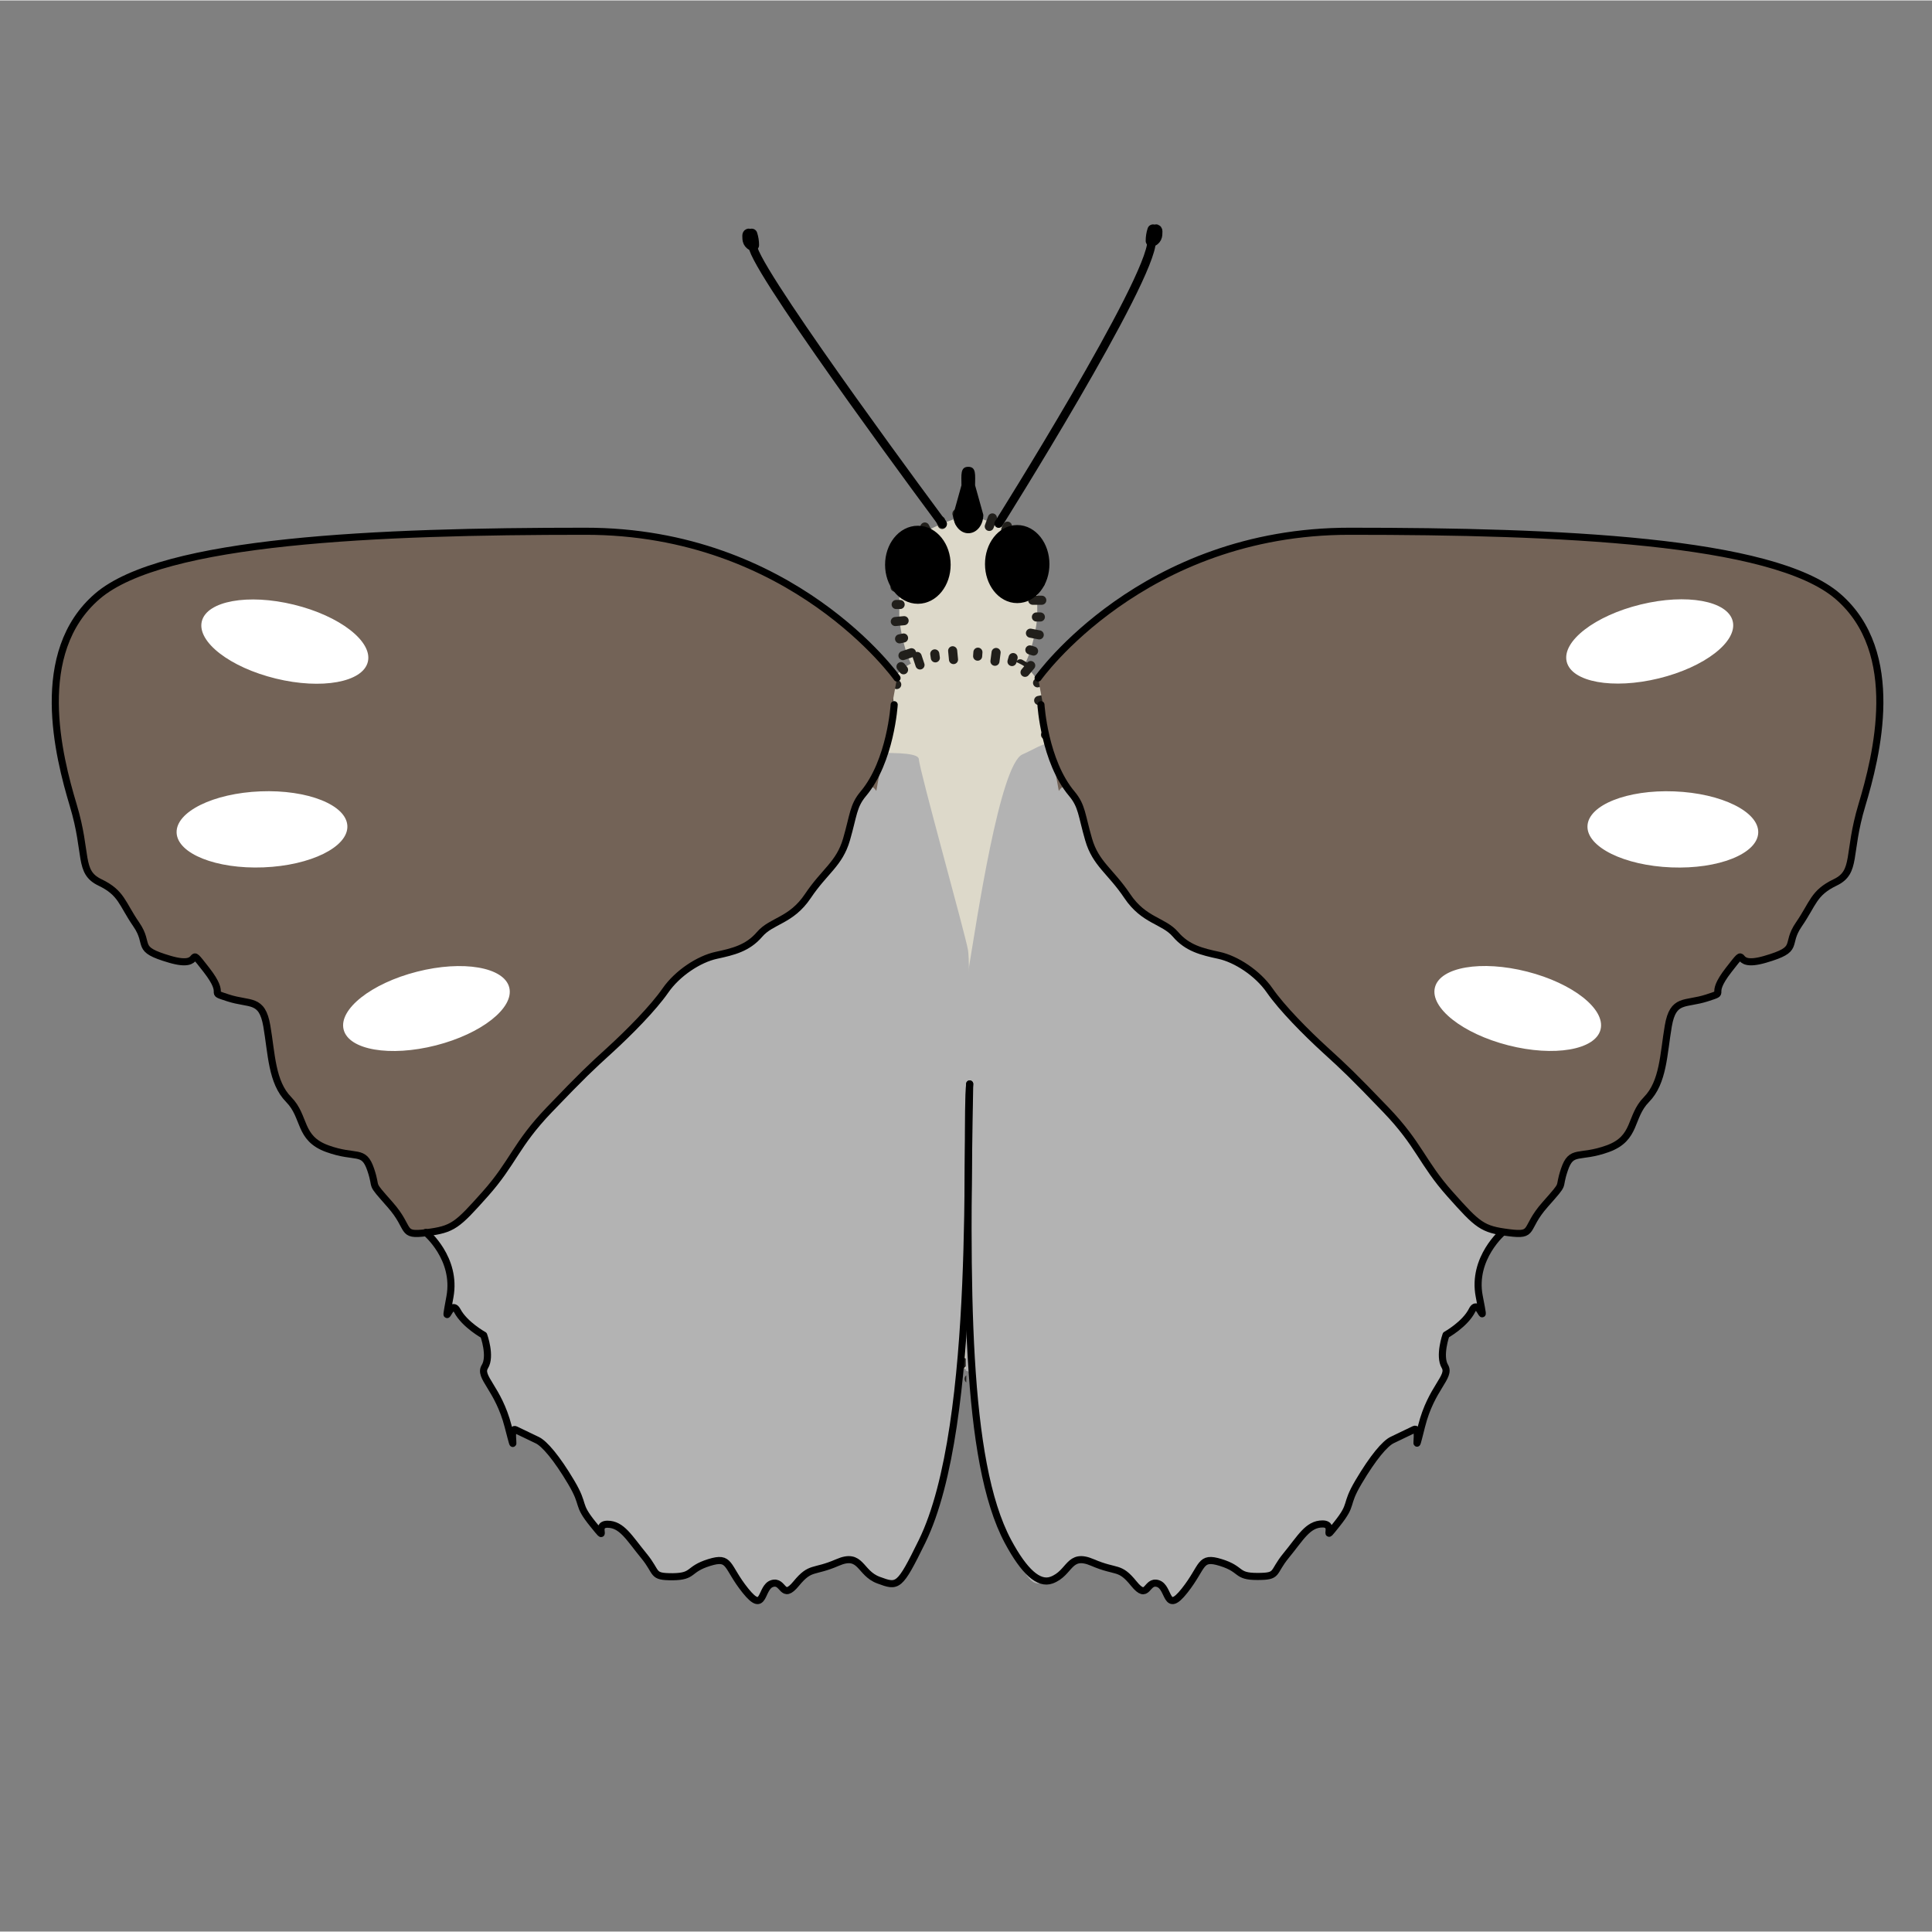 <?xml version="1.0" encoding="UTF-8"?>
<svg width="68.03" height="68.03" xmlns="http://www.w3.org/2000/svg" xmlns:xlink="http://www.w3.org/1999/xlink" viewBox="0 0 68.06 68.03">
  <rect x="0" y="0" width="68.06" height="68.03" fill="#808080" stroke="none"/>
  <defs>
    <style>
      .cls-1, .cls-2, .cls-3, .cls-4, .cls-5, .cls-6, .cls-7 {
        fill: none;
      }

      .cls-8 {
        clip-path: url(#clippath);
      }

      .cls-2 {
        stroke: #211f1b;
        stroke-width: .32px;
      }

      .cls-2, .cls-9, .cls-3, .cls-4, .cls-5, .cls-6, .cls-7 {
        stroke-linecap: round;
        stroke-linejoin: round;
      }

      .cls-10 {
        fill: #fff;
      }

      .cls-11 {
        fill: #b3b3b3;
      }

      .cls-12 {
        fill: #736357;
      }

      .cls-13 {
        fill: #ddd9ca;
      }

      .cls-9, .cls-3 {
        stroke-width: .57px;
      }

      .cls-9, .cls-4, .cls-5, .cls-6 {
        stroke: #000;
      }

      .cls-3, .cls-7 {
        stroke: #4d4d4d;
      }

      .cls-4 {
        stroke-width: .3px;
      }

      .cls-14 {
        clip-path: url(#clippath-1);
      }

      .cls-5 {
        stroke-width: .25px;
      }

      .cls-6 {
        stroke-width: .4px;
      }

      .cls-15 {
        fill: #fef4d1;
        opacity: 0;
      }

      .cls-7 {
        stroke-width: .43px;
      }
    </style>
    <clipPath id="clippath">
      <polygon class="cls-1" points="34.03 47.55 34 47.6 33.99 47.62 33.98 47.63 33.97 47.64 33.96 47.64 33.96 47.65 33.96 47.65 33.96 47.65 33.96 47.65 33.96 47.65 33.96 47.65 33.96 47.65 33.96 47.65 34.04 47.64 34.04 48.86 34.22 48.71 34.3 48.63 34.35 48.6 34.4 48.55 34.59 48.35 34.69 48.25 34.72 48.22 34.74 48.19 34.79 48.12 34.03 47.55"/>
    </clipPath>
    <clipPath id="clippath-1">
      <polygon class="cls-1" points="34.05 47.55 34.08 47.6 34.09 47.62 34.1 47.62 34.1 47.63 34.11 47.64 34.12 47.64 34.12 47.65 34.12 47.65 34.12 47.65 34.12 47.65 34.12 47.65 34.12 47.65 34.12 47.65 34.12 47.65 34.04 47.64 34.04 48.86 33.86 48.71 33.77 48.63 33.73 48.6 33.68 48.55 33.49 48.35 33.39 48.25 33.36 48.22 33.34 48.18 33.29 48.12 34.05 47.55"/>
    </clipPath>
  </defs>
  <g id="Ebene_7" data-name="Ebene 7">
    <rect class="cls-15" width="68.06" height="68.03"/>
  </g>
  <g id="Ebene_4" data-name="Ebene 4">
    <g>
      <path class="cls-7" d="M23.82,39.7c.05,.16,.48,.27,.65,.19"/>
      <path class="cls-3" d="M21.65,42.33c.16-.12,.31-.38,.87-1.1,.56-.7,1.3-1.53,1.3-1.53"/>
      <path class="cls-3" d="M22.27,42.65c.39-.26,.9-.78,1.37-1.48,.48-.71,.85-1.17,.83-1.29"/>
      <path class="cls-7" d="M21.63,42.41c.16-.05,.38,.02,.38,.02l.21,.22"/>
      <path class="cls-3" d="M21.14,43.17c.38-.27,.84-.69,.84-.69"/>
      <path class="cls-3" d="M21.47,43.37c.2-.37,.53-.85,.53-.85"/>
      <path class="cls-3" d="M20.49,43.9c.28-.19,.76-.57,.76-.57"/>
      <path class="cls-3" d="M20.83,44.11c.18-.3,.46-.8,.46-.8"/>
      <path class="cls-3" d="M19.95,44.52c.28-.18,.66-.49,.66-.49"/>
      <path class="cls-3" d="M20.2,44.7c.19-.29,.4-.64,.4-.64"/>
      <path class="cls-3" d="M20.05,44.63c-.15,.13-.7,.64-1.04,.96-.33,.32-.45,.45-.32,.5,.11,.05,.91-.9,1.48-1.58"/>
      <path class="cls-7" d="M18.26,46.04c.14,.09,.38-.01,.38-.01"/>
      <path class="cls-7" d="M18.76,46.39c-.09-.03-.04-.21-.03-.26"/>
      <path class="cls-3" d="M20.21,44.48s1.55-1.71,1.55-1.71"/>
      <path class="cls-3" d="M27.25,36.43c-.54,.42-.74,.47-1.53,1.01-.41,.27-2.08,1.9-1.9,2.25"/>
      <path class="cls-3" d="M24.47,39.88c.42-.13,.99-.52,2.04-1.43s1.54-1.47,1.54-1.47"/>
      <path class="cls-3" d="M27.25,36.43c.24-.34,3.42-4.7,3.73-5.02"/>
      <path class="cls-7" d="M28.06,36.98c-.23-.32-.46-.64-.81-.55"/>
      <path class="cls-3" d="M31.45,31.84c-.33,.52-3.14,5.34-3.39,5.14"/>
      <path class="cls-7" d="M31.45,31.84c-.23-.32-.26-.4-.47-.43"/>
      <path class="cls-3" d="M30.96,31.26c-.25-.55,.44-1.4,.44-1.4"/>
      <path class="cls-3" d="M31.45,31.84c.43,.29,1.14-.18,1.14-.18"/>
    </g>
    <g>
      <path class="cls-7" d="M44.42,39.67c-.05,.16-.48,.27-.65,.19"/>
      <path class="cls-3" d="M46.6,42.3c-.16-.12-.31-.38-.87-1.1-.56-.69-1.3-1.53-1.3-1.53"/>
      <path class="cls-3" d="M45.98,42.62c-.39-.26-.9-.78-1.37-1.47-.49-.71-.85-1.17-.83-1.29"/>
      <path class="cls-7" d="M46.62,42.38c-.16-.05-.38,.02-.38,.02l-.21,.23"/>
      <path class="cls-3" d="M47.12,43.14c-.38-.27-.84-.68-.84-.68"/>
      <path class="cls-3" d="M46.79,43.34c-.2-.37-.53-.85-.53-.85"/>
      <path class="cls-3" d="M47.76,43.87c-.28-.19-.77-.57-.77-.57"/>
      <path class="cls-3" d="M47.43,44.07c-.18-.3-.46-.8-.46-.8"/>
      <path class="cls-3" d="M48.31,44.48c-.29-.18-.66-.49-.66-.49"/>
      <path class="cls-3" d="M48.05,44.66c-.19-.29-.4-.64-.4-.64"/>
      <path class="cls-3" d="M48.21,44.59c.15,.12,.7,.64,1.04,.95,.33,.32,.46,.45,.32,.5-.11,.05-.91-.9-1.49-1.58"/>
      <path class="cls-7" d="M50,46c-.14,.09-.38-.01-.38-.01"/>
      <path class="cls-7" d="M49.5,46.35c.09-.03,.04-.21,.03-.26"/>
      <path class="cls-3" d="M48.05,44.44s-1.55-1.7-1.55-1.7"/>
      <path class="cls-3" d="M40.98,36.41c.55,.42,.74,.47,1.53,1.01,.41,.27,2.08,1.89,1.91,2.25"/>
      <path class="cls-3" d="M43.77,39.86c-.42-.13-.99-.52-2.05-1.42s-1.55-1.47-1.55-1.47"/>
      <path class="cls-3" d="M40.98,36.41c-.24-.34-3.43-4.7-3.74-5.01"/>
      <path class="cls-7" d="M40.18,36.97c.23-.32,.46-.64,.8-.55"/>
      <path class="cls-3" d="M36.78,31.83c.33,.52,3.16,5.34,3.41,5.13"/>
      <path class="cls-7" d="M36.78,31.83c.23-.32,.26-.4,.47-.43"/>
      <path class="cls-3" d="M37.27,31.25c.25-.55-.44-1.4-.44-1.4"/>
      <path class="cls-3" d="M36.78,31.83c-.43,.29-1.14-.17-1.14-.17"/>
    </g>
    <g>
      <path class="cls-7" d="M22.82,29.88c-.03,.16,.2,.49,.34,.52"/>
      <path class="cls-3" d="M20.49,30.73c.14,0,.33-.13,.95-.37,.61-.23,1.38-.47,1.38-.47"/>
      <path class="cls-3" d="M20.76,31.33c.34,.02,.85-.1,1.4-.39,.56-.29,.96-.44,.99-.54"/>
      <path class="cls-7" d="M20.45,30.77c.12,.05,.23,.23,.23,.23l.05,.3"/>
      <path class="cls-3" d="M19.86,31.1c.34,0,.78-.07,.78-.07"/>
      <path class="cls-3" d="M19.99,31.44c.26-.18,.65-.37,.65-.37"/>
      <path class="cls-3" d="M19.18,31.3c.24,0,.69-.01,.69-.01"/>
      <path class="cls-3" d="M19.32,31.66c.22-.13,.58-.37,.58-.37"/>
      <path class="cls-3" d="M18.62,31.48c.24,.02,.59-.01,.59-.01"/>
      <path class="cls-3" d="M18.71,31.77c.22-.12,.49-.27,.49-.27"/>
      <path class="cls-3" d="M18.64,31.62c-.14,.01-.67,.11-1,.16-.33,.07-.45,.1-.38,.21,.05,.1,.9-.2,1.51-.4"/>
      <path class="cls-7" d="M17,31.72c.06,.15,.24,.2,.24,.2"/>
      <path class="cls-7" d="M17.19,32.29c-.04-.08,.05-.19,.08-.22"/>
      <path class="cls-3" d="M18.8,31.6s1.6-.47,1.6-.47"/>
      <path class="cls-3" d="M26.21,29.05c-.49-.14-.93,.04-1.58,.28-.34,.12-1.35,.43-1.81,.55"/>
      <path class="cls-3" d="M23.16,30.4c.31,.13,.82-.11,1.8-.3s1.51-.44,1.51-.44"/>
      <path class="cls-3" d="M26.21,29.05c.62-.87,3.83-1.57,4.14-1.64"/>
      <path class="cls-7" d="M26.47,29.66c-.03-.38-.13-.3-.26-.61"/>
      <path class="cls-7" d="M30.49,28.02c-.03-.38-.02-.46-.14-.61"/>
      <path class="cls-3" d="M30.39,27.28c.05-.58,.79-.86,.79-.86"/>
      <path class="cls-3" d="M30.49,28.02c.16,.47,.78,.51,.78,.51"/>
    </g>
    <g>
      <path class="cls-7" d="M45.74,30.13c.02,.16-.21,.49-.35,.51"/>
      <path class="cls-3" d="M48.05,31.03c-.14,0-.33-.13-.94-.39-.6-.24-1.37-.5-1.37-.5"/>
      <path class="cls-3" d="M47.76,31.62c-.34,.01-.85-.12-1.39-.41-.56-.3-.95-.46-.98-.56"/>
      <path class="cls-7" d="M48.09,31.07c-.12,.05-.23,.23-.23,.23l-.05,.29"/>
      <path class="cls-3" d="M48.67,31.41c-.34,0-.78-.08-.78-.08"/>
      <path class="cls-3" d="M48.53,31.75c-.26-.18-.64-.38-.64-.38"/>
      <path class="cls-3" d="M49.34,31.63c-.24,0-.69-.03-.69-.03"/>
      <path class="cls-3" d="M49.2,31.98c-.22-.14-.58-.38-.58-.38"/>
      <path class="cls-3" d="M49.9,31.81c-.24,.02-.59-.02-.59-.02"/>
      <path class="cls-3" d="M49.8,32.1c-.22-.13-.48-.28-.48-.28"/>
      <path class="cls-3" d="M49.88,31.96c.14,.01,.67,.12,1,.18,.33,.07,.45,.11,.38,.22-.05,.1-.9-.21-1.5-.43"/>
      <path class="cls-7" d="M51.52,32.08c-.06,.15-.25,.2-.25,.2"/>
      <path class="cls-7" d="M51.32,32.64c.05-.08-.05-.19-.07-.22"/>
      <path class="cls-3" d="M49.72,31.93s-1.59-.5-1.59-.5"/>
      <path class="cls-3" d="M42.36,29.24c.49-.13,.93,.06,1.58,.31,.33,.13,1.35,.45,1.8,.59"/>
      <path class="cls-3" d="M45.38,30.65c-.31,.13-.82-.12-1.8-.33s-1.5-.47-1.5-.47"/>
      <path class="cls-3" d="M42.36,29.24c-.6-.88-3.8-1.64-4.11-1.72"/>
      <path class="cls-7" d="M42.08,29.84c.03-.38,.14-.3,.28-.6"/>
      <path class="cls-3" d="M38.1,28.13c.39,.23,3,1.16,3.99,1.71"/>
      <path class="cls-7" d="M38.1,28.13c.03-.38,.03-.46,.15-.61"/>
      <path class="cls-3" d="M38.21,27.39c-.04-.58-.77-.87-.77-.87"/>
      <path class="cls-3" d="M38.1,28.13c-.17,.47-.79,.49-.79,.49"/>
    </g>
    <g>
      <g>
        <path class="cls-3" d="M27.55,24.21c-.2-.14-1.36-.95-1.62-1.21-.26-.26-.27-.41-.27-.41"/>
        <path class="cls-3" d="M26.02,22.16c.09,0,.3,0,.48,.11,.16,.12,1.2,.93,1.61,1.27"/>
        <path class="cls-7" d="M25.69,22.54c.14-.21,.28-.36,.28-.36"/>
        <path class="cls-3" d="M25.58,22.57c-.28-.02-1.38-.58-2.15-.99-.15-.07-.5-.3-.64-.31"/>
        <path class="cls-3" d="M23.28,20.71c.16,.11,.41,.08,1.12,.46,.73,.39,1.42,.84,1.52,1"/>
        <path class="cls-3" d="M22.14,20.48c-.16-.05-1.04-.52-.98-.6"/>
        <path class="cls-3" d="M21.18,19.88s.11-.06,.29,.08c.18,.14,.72,.67,.72,.65"/>
        <path class="cls-3" d="M21.9,20.61c.25-.03,.43-.04,.43-.04"/>
        <path class="cls-3" d="M22.19,20.3c.05,.17,.12,.32,.12,.32"/>
        <path class="cls-3" d="M22.53,20.44c.02,.11,.09,.34,.09,.34"/>
        <path class="cls-3" d="M22.23,20.84c.24-.05,.41-.07,.41-.07"/>
        <path class="cls-3" d="M22.87,20.62c0,.11,.05,.32,.05,.32"/>
        <path class="cls-3" d="M22.56,20.99c.15-.03,.36-.06,.36-.06"/>
        <path class="cls-7" d="M21.25,19.53c-.08,.18,.05,.32,.05,.32"/>
        <path class="cls-7" d="M20.84,20.03c.06-.1,.25-.09,.25-.09"/>
        <path class="cls-7" d="M22.78,21.23c.17-.17,.47-.53,.47-.53"/>
      </g>
      <path class="cls-7" d="M27.55,24.21c.39-.09,.27-.47,.55-.67"/>
      <path class="cls-3" d="M30.35,25.6c-.48,.07-2.53-1.1-2.79-1.36"/>
      <path class="cls-3" d="M30.49,25.04c-.7-.86-2.07-1.51-2.38-1.5"/>
      <path class="cls-3" d="M30.39,25.46c.05-.58,.79-.86,.79-.86"/>
      <path class="cls-3" d="M30.35,25.7c.16,.47,.78,.76,.78,.76"/>
    </g>
    <g>
      <g>
        <path class="cls-3" d="M40.68,24.33c.2-.13,1.39-.89,1.66-1.15,.27-.25,.29-.4,.29-.4"/>
        <path class="cls-3" d="M42.3,22.35c-.09,0-.3-.02-.49,.09-.17,.11-1.24,.88-1.66,1.2"/>
        <path class="cls-7" d="M42.61,22.73c-.13-.22-.26-.38-.26-.38"/>
        <path class="cls-3" d="M42.72,22.78c.28-.01,1.4-.53,2.19-.9,.15-.06,.52-.27,.66-.28"/>
        <path class="cls-3" d="M45.09,21.01c-.16,.1-.41,.06-1.13,.41-.74,.36-1.45,.78-1.56,.93"/>
        <path class="cls-3" d="M46.24,20.83c.17-.04,1.06-.47,1-.56"/>
        <path class="cls-3" d="M47.22,20.26s-.1-.07-.29,.07c-.19,.13-.75,.64-.74,.62"/>
        <path class="cls-3" d="M46.48,20.97c-.25-.04-.43-.05-.43-.05"/>
        <path class="cls-3" d="M46.2,20.65c-.06,.17-.13,.32-.13,.32"/>
        <path class="cls-3" d="M45.86,20.77c-.03,.11-.1,.34-.1,.34"/>
        <path class="cls-3" d="M46.13,21.18c-.24-.06-.41-.09-.41-.09"/>
        <path class="cls-3" d="M45.51,20.93c-.01,.11-.06,.32-.06,.32"/>
        <path class="cls-3" d="M45.81,21.32c-.14-.04-.36-.08-.36-.08"/>
        <path class="cls-7" d="M47.18,19.92c.07,.19-.06,.32-.06,.32"/>
        <path class="cls-7" d="M47.56,20.43c-.06-.1-.25-.11-.25-.11"/>
        <path class="cls-7" d="M45.57,21.55c-.16-.18-.44-.55-.44-.55"/>
      </g>
      <path class="cls-7" d="M40.68,24.33c-.38-.11-.25-.48-.53-.7"/>
      <path class="cls-3" d="M37.83,25.61c.48,.09,2.58-.99,2.85-1.24"/>
      <path class="cls-3" d="M37.72,25.04c.73-.83,2.13-1.42,2.44-1.4"/>
      <path class="cls-3" d="M37.8,25.47c-.02-.58-.75-.89-.75-.89"/>
      <path class="cls-3" d="M37.83,25.7c-.18,.46-.81,.72-.81,.72"/>
    </g>
  </g>
  <g id="Ebene_2" data-name="Ebene 2">
    <g>
      <path class="cls-13" d="M35.77,23.74c.45-.13,.77-1.63,.77-2.1v-1.71c0-.99-1.5-1.53-2.14-1.72-.19-.06-.39-.06-.58,0-.64,.19-2.14,.74-2.14,1.72v1.73c0,.47,.31,1.97,.76,2.1l1.33,.39c.19,.05,.39,.06,.58,0l1.43-.4Z"/>
      <g>
        <g>
          <line class="cls-2" x1="36.21" y1="23.53" x2="35.94" y2="23.37"/>
          <line class="cls-2" x1="36.41" y1="22.92" x2="36.28" y2="22.88"/>
        </g>
        <g>
          <line class="cls-2" x1="36.61" y1="22.35" x2="36.3" y2="22.29"/>
          <line class="cls-2" x1="36.65" y1="21.72" x2="36.51" y2="21.72"/>
        </g>
        <g>
          <line class="cls-2" x1="36.7" y1="21.13" x2="36.38" y2="21.13"/>
          <line class="cls-2" x1="36.65" y1="20.52" x2="36.51" y2="20.52"/>
        </g>
        <g>
          <line class="cls-2" x1="36.7" y1="19.94" x2="36.38" y2="19.94"/>
          <line class="cls-2" x1="36.45" y1="19.3" x2="36.33" y2="19.38"/>
        </g>
        <g>
          <line class="cls-2" x1="36.05" y1="18.82" x2="35.86" y2="19.07"/>
          <line class="cls-2" x1="35.49" y1="18.52" x2="35.43" y2="18.64"/>
        </g>
        <g>
          <line class="cls-2" x1="34.96" y1="18.23" x2="34.85" y2="18.53"/>
          <line class="cls-2" x1="34.35" y1="18.08" x2="34.32" y2="18.22"/>
        </g>
        <g>
          <line class="cls-2" x1="33.71" y1="18.08" x2="33.8" y2="18.38"/>
          <line class="cls-2" x1="33.14" y1="18.33" x2="33.19" y2="18.46"/>
        </g>
        <g>
          <line class="cls-2" x1="32.58" y1="18.55" x2="32.73" y2="18.83"/>
          <line class="cls-2" x1="32.08" y1="18.95" x2="32.17" y2="19.06"/>
        </g>
        <g>
          <line class="cls-2" x1="31.65" y1="19.42" x2="31.93" y2="19.56"/>
          <line class="cls-2" x1="31.57" y1="20.08" x2="31.71" y2="20.08"/>
        </g>
        <g>
          <line class="cls-2" x1="31.53" y1="20.67" x2="31.84" y2="20.67"/>
          <line class="cls-2" x1="31.57" y1="21.28" x2="31.71" y2="21.28"/>
        </g>
        <g>
          <line class="cls-2" x1="31.54" y1="21.88" x2="31.85" y2="21.85"/>
          <line class="cls-2" x1="31.69" y1="22.49" x2="31.83" y2="22.46"/>
        </g>
        <g>
          <line class="cls-2" x1="31.81" y1="23.08" x2="32.11" y2="22.98"/>
          <line class="cls-2" x1="32.13" y1="23.64" x2="32.25" y2="23.56"/>
        </g>
        <g>
          <line class="cls-2" x1="32.68" y1="23.99" x2="32.77" y2="23.69"/>
          <line class="cls-2" x1="33.28" y1="24.11" x2="33.32" y2="23.98"/>
        </g>
        <g>
          <line class="cls-2" x1="33.85" y1="24.32" x2="33.9" y2="24.01"/>
          <line class="cls-2" x1="34.5" y1="24.21" x2="34.47" y2="24.08"/>
        </g>
        <g>
          <line class="cls-2" x1="35.08" y1="24.1" x2="35" y2="23.8"/>
          <line class="cls-2" x1="35.65" y1="23.89" x2="35.62" y2="23.76"/>
        </g>
      </g>
    </g>
    <g>
      <path class="cls-13" d="M35.07,33.59s.84,2.64,.85,5.29c0,2.64-.1,7.86-1.88,9.36-1.78-1.49-1.68-6.71-1.69-9.36s.83-5.29,.83-5.29c0,0-.42-.45,.94-.45s.94,.45,.94,.45Z"/>
      <g>
        <g>
          <line class="cls-2" x1="33.65" y1="47.52" x2="33.38" y2="47.69"/>
          <line class="cls-2" x1="33.33" y1="47.02" x2="33.2" y2="47.08"/>
        </g>
        <g>
          <line class="cls-2" x1="33.17" y1="46.47" x2="32.87" y2="46.56"/>
          <line class="cls-2" x1="32.96" y1="45.9" x2="32.83" y2="45.93"/>
        </g>
        <g>
          <line class="cls-2" x1="32.88" y1="45.32" x2="32.57" y2="45.38"/>
          <line class="cls-2" x1="32.73" y1="44.73" x2="32.6" y2="44.75"/>
        </g>
        <g>
          <line class="cls-2" x1="32.7" y1="44.14" x2="32.39" y2="44.18"/>
          <line class="cls-2" x1="32.6" y1="43.54" x2="32.46" y2="43.56"/>
        </g>
        <g>
          <line class="cls-2" x1="32.6" y1="42.95" x2="32.28" y2="42.98"/>
          <line class="cls-2" x1="32.52" y1="42.35" x2="32.38" y2="42.36"/>
        </g>
        <g>
          <line class="cls-2" x1="32.54" y1="41.76" x2="32.22" y2="41.77"/>
          <line class="cls-2" x1="32.47" y1="41.15" x2="32.34" y2="41.15"/>
        </g>
        <g>
          <line class="cls-2" x1="32.51" y1="40.56" x2="32.2" y2="40.57"/>
          <line class="cls-2" x1="32.46" y1="39.95" x2="32.32" y2="39.95"/>
        </g>
        <g>
          <line class="cls-2" x1="32.51" y1="39.36" x2="32.2" y2="39.36"/>
          <line class="cls-2" x1="32.46" y1="38.75" x2="32.33" y2="38.75"/>
        </g>
        <g>
          <line class="cls-2" x1="32.53" y1="38.17" x2="32.22" y2="38.15"/>
          <line class="cls-2" x1="32.53" y1="37.56" x2="32.39" y2="37.55"/>
        </g>
        <g>
          <line class="cls-2" x1="32.63" y1="36.98" x2="32.32" y2="36.95"/>
          <line class="cls-2" x1="32.67" y1="36.38" x2="32.54" y2="36.35"/>
        </g>
        <g>
          <line class="cls-2" x1="32.82" y1="35.81" x2="32.51" y2="35.75"/>
          <line class="cls-2" x1="32.89" y1="35.2" x2="32.75" y2="35.17"/>
        </g>
        <g>
          <line class="cls-2" x1="33.07" y1="34.64" x2="32.76" y2="34.57"/>
          <line class="cls-2" x1="33.17" y1="34.04" x2="33.04" y2="34"/>
        </g>
        <g>
          <line class="cls-2" x1="33.34" y1="33.41" x2="33.21" y2="33.12"/>
          <line class="cls-2" x1="33.85" y1="33.26" x2="33.84" y2="33.13"/>
        </g>
        <g>
          <line class="cls-2" x1="34.4" y1="33.31" x2="34.42" y2="33"/>
          <line class="cls-2" x1="34.93" y1="33.36" x2="34.99" y2="33.24"/>
        </g>
        <g>
          <line class="cls-2" x1="35.04" y1="34.05" x2="35.34" y2="33.97"/>
          <line class="cls-2" x1="35.24" y1="34.63" x2="35.37" y2="34.6"/>
        </g>
        <g>
          <line class="cls-2" x1="35.32" y1="35.21" x2="35.63" y2="35.15"/>
          <line class="cls-2" x1="35.49" y1="35.8" x2="35.63" y2="35.77"/>
        </g>
        <g>
          <line class="cls-2" x1="35.54" y1="36.39" x2="35.85" y2="36.34"/>
          <line class="cls-2" x1="35.68" y1="36.98" x2="35.81" y2="36.97"/>
        </g>
        <g>
          <line class="cls-2" x1="35.69" y1="37.57" x2="36.01" y2="37.54"/>
          <line class="cls-2" x1="35.78" y1="38.17" x2="35.92" y2="38.17"/>
        </g>
        <g>
          <line class="cls-2" x1="35.76" y1="38.76" x2="36.07" y2="38.76"/>
          <line class="cls-2" x1="35.8" y1="39.37" x2="35.94" y2="39.37"/>
        </g>
        <g>
          <line class="cls-2" x1="35.75" y1="39.96" x2="36.07" y2="39.97"/>
          <line class="cls-2" x1="35.79" y1="40.57" x2="35.93" y2="40.58"/>
        </g>
        <g>
          <line class="cls-2" x1="35.72" y1="41.16" x2="36.03" y2="41.17"/>
          <line class="cls-2" x1="35.74" y1="41.77" x2="35.88" y2="41.78"/>
        </g>
        <g>
          <line class="cls-2" x1="35.65" y1="42.36" x2="35.97" y2="42.38"/>
          <line class="cls-2" x1="35.65" y1="42.97" x2="35.79" y2="42.98"/>
        </g>
        <g>
          <line class="cls-2" x1="35.54" y1="43.55" x2="35.85" y2="43.59"/>
          <line class="cls-2" x1="35.51" y1="44.16" x2="35.65" y2="44.18"/>
        </g>
        <g>
          <line class="cls-2" x1="35.37" y1="44.73" x2="35.68" y2="44.79"/>
          <line class="cls-2" x1="35.3" y1="45.34" x2="35.43" y2="45.37"/>
        </g>
        <g>
          <line class="cls-2" x1="35.11" y1="45.89" x2="35.42" y2="45.98"/>
          <line class="cls-2" x1="34.98" y1="46.49" x2="35.11" y2="46.53"/>
        </g>
        <g>
          <line class="cls-2" x1="34.72" y1="47" x2="35" y2="47.14"/>
          <line class="cls-2" x1="34.47" y1="47.55" x2="34.59" y2="47.62"/>
        </g>
        <g>
          <g class="cls-8">
            <line class="cls-2" x1="34.11" y1="47.95" x2="34.33" y2="48.16"/>
            <polyline class="cls-2" points="33.77 48.4 33.81 48.45 33.86 48.49"/>
          </g>
          <g class="cls-14">
            <polyline class="cls-2" points="34.34 48.37 34.24 48.48 34.14 48.56"/>
            <line class="cls-2" x1="33.94" y1="47.98" x2="33.84" y2="48.07"/>
          </g>
        </g>
      </g>
    </g>
    <g>
      <path class="cls-13" d="M34,34.29c.41,0,1.38,.51,1.7-.11s1.24-5.02,1.35-6.35-.09-2.13-.37-3.46-1.69-1.24-2.69-1.34h.02c-1,.1-2.41,.02-2.69,1.35s-.48,2.14-.36,3.46,1.04,5.72,1.37,6.34,1.29,.1,1.7,.11"/>
      <g>
        <g>
          <line class="cls-2" x1="34.4" y1="34.52" x2="34.48" y2="34.22"/>
          <line class="cls-2" x1="35.05" y1="34.59" x2="35.06" y2="34.45"/>
        </g>
        <g>
          <line class="cls-2" x1="35.73" y1="34.41" x2="35.5" y2="34.19"/>
          <line class="cls-2" x1="35.97" y1="33.76" x2="35.83" y2="33.72"/>
        </g>
        <g>
          <line class="cls-2" x1="36.18" y1="33.18" x2="35.87" y2="33.11"/>
          <line class="cls-2" x1="36.28" y1="32.56" x2="36.15" y2="32.53"/>
        </g>
        <g>
          <line class="cls-2" x1="36.46" y1="31.98" x2="36.16" y2="31.91"/>
          <line class="cls-2" x1="36.55" y1="31.35" x2="36.41" y2="31.32"/>
        </g>
        <g>
          <line class="cls-2" x1="36.72" y1="30.77" x2="36.41" y2="30.7"/>
          <line class="cls-2" x1="36.79" y1="30.14" x2="36.66" y2="30.11"/>
        </g>
        <g>
          <line class="cls-2" x1="36.95" y1="29.55" x2="36.64" y2="29.49"/>
          <line class="cls-2" x1="37.01" y1="28.92" x2="36.88" y2="28.9"/>
        </g>
        <g>
          <line class="cls-2" x1="37.15" y1="28.32" x2="36.84" y2="28.28"/>
          <line class="cls-2" x1="37.18" y1="27.69" x2="37.04" y2="27.68"/>
        </g>
        <g>
          <line class="cls-2" x1="37.24" y1="27.07" x2="36.93" y2="27.07"/>
          <line class="cls-2" x1="37.17" y1="26.43" x2="37.03" y2="26.45"/>
        </g>
        <g>
          <line class="cls-2" x1="37.14" y1="25.82" x2="36.83" y2="25.87"/>
          <line class="cls-2" x1="36.97" y1="25.2" x2="36.84" y2="25.23"/>
        </g>
        <g>
          <line class="cls-2" x1="36.9" y1="24.6" x2="36.59" y2="24.66"/>
          <line class="cls-2" x1="36.67" y1="23.98" x2="36.55" y2="24.04"/>
        </g>
        <g>
          <line class="cls-2" x1="36.31" y1="23.43" x2="36.11" y2="23.67"/>
          <line class="cls-2" x1="35.69" y1="23.15" x2="35.65" y2="23.29"/>
        </g>
        <g>
          <line class="cls-2" x1="35.09" y1="22.97" x2="35.05" y2="23.28"/>
          <line class="cls-2" x1="34.45" y1="22.96" x2="34.44" y2="23.1"/>
        </g>
        <g>
          <line class="cls-2" x1="33.56" y1="22.91" x2="33.59" y2="23.22"/>
          <line class="cls-2" x1="32.93" y1="23.02" x2="32.95" y2="23.16"/>
        </g>
        <g>
          <line class="cls-2" x1="32.31" y1="23.11" x2="32.41" y2="23.41"/>
          <line class="cls-2" x1="31.74" y1="23.47" x2="31.83" y2="23.58"/>
        </g>
        <g>
          <line class="cls-2" x1="31.3" y1="23.97" x2="31.59" y2="24.1"/>
          <line class="cls-2" x1="31.17" y1="24.62" x2="31.31" y2="24.64"/>
        </g>
        <g>
          <line class="cls-2" x1="31" y1="25.2" x2="31.31" y2="25.26"/>
          <line class="cls-2" x1="30.93" y1="25.83" x2="31.07" y2="25.86"/>
        </g>
        <g>
          <line class="cls-2" x1="30.81" y1="26.44" x2="31.12" y2="26.47"/>
          <line class="cls-2" x1="30.83" y1="27.08" x2="30.97" y2="27.08"/>
        </g>
        <g>
          <line class="cls-2" x1="30.81" y1="27.7" x2="31.12" y2="27.67"/>
          <line class="cls-2" x1="30.92" y1="28.33" x2="31.06" y2="28.31"/>
        </g>
        <g>
          <line class="cls-2" x1="30.97" y1="28.94" x2="31.28" y2="28.88"/>
          <line class="cls-2" x1="31.13" y1="29.55" x2="31.26" y2="29.52"/>
        </g>
        <g>
          <line class="cls-2" x1="31.19" y1="30.15" x2="31.5" y2="30.09"/>
          <line class="cls-2" x1="31.36" y1="30.76" x2="31.5" y2="30.74"/>
        </g>
        <g>
          <line class="cls-2" x1="31.44" y1="31.37" x2="31.75" y2="31.3"/>
          <line class="cls-2" x1="31.62" y1="31.97" x2="31.76" y2="31.94"/>
        </g>
        <g>
          <line class="cls-2" x1="31.72" y1="32.58" x2="32.02" y2="32.5"/>
          <line class="cls-2" x1="31.91" y1="33.18" x2="32.05" y2="33.14"/>
        </g>
        <g>
          <line class="cls-2" x1="32.03" y1="33.78" x2="32.33" y2="33.69"/>
          <line class="cls-2" x1="32.35" y1="34.38" x2="32.45" y2="34.29"/>
        </g>
        <g>
          <line class="cls-2" x1="33" y1="34.64" x2="32.98" y2="34.33"/>
          <line class="cls-2" x1="33.63" y1="34.48" x2="33.6" y2="34.34"/>
        </g>
      </g>
    </g>
    <path class="cls-11" d="M34.18,48.32c.17,1.48,.47,4.36,1.32,5.97s.85,1.6,1.53,1.36,.59-.99,1.45-.62,.94,.11,1.45,.74,.43-.13,.85,0,.26,1.11,.94,.25,.51-1.23,1.28-.99,.51,.49,1.28,.49,.51-.12,1.02-.74,.76-1.11,1.28-1.11-.08,.74,.51,0,.25-.62,.76-1.48,.93-1.36,1.19-1.48l.77-.37c.26-.12-.08,1.23,.26-.12s1.04-1.73,.82-2.1,.04-1.11,.04-1.11c0,0,.67-.37,.92-.87s.51,.86,.25-.49,.85-2.28,.85-2.28c0,0,.7-2.3-1.86-6.95-2.56-4.65-7.41-9.59-10.77-10.13s-3.5-.07-4.3,.27-1.63,5.98-1.87,7.4-.13,11.34-.13,11.34v2.97"/>
    <path class="cls-11" d="M33.79,48.32c-.17,1.48-.46,4.36-1.31,5.97s-.85,1.61-1.53,1.36-.6-.99-1.45-.62-.94,.12-1.45,.74-.43-.13-.85,0-.25,1.11-.94,.25-.51-1.23-1.28-.99-.51,.49-1.28,.5c-.77,0-.51-.12-1.02-.74s-.77-1.11-1.28-1.11,.09,.74-.51,0-.26-.62-.77-1.48c-.51-.86-.94-1.36-1.19-1.48l-.77-.37c-.26-.12,.09,1.23-.26-.12s-1.05-1.73-.82-2.1-.04-1.11-.04-1.11c0,0-.67-.37-.93-.86s-.51,.87-.26-.49-.85-2.27-.85-2.27l3.6-9.73s6.42-6.89,8.8-6.99,4.95-.35,4.97,.05,1.63,6.14,1.73,6.72c.15,.82-.1,13.39-.1,13.39l-.23,1.49Z"/>
    <path class="cls-5" d="M34.16,38.17c-.13,7.1-.17,13.28,1.35,16.12q.86,1.6,1.53,1.36c.68-.25,.59-.99,1.45-.62s.94,.11,1.45,.74,.43-.13,.85,0,.26,1.11,.94,.25,.51-1.23,1.28-.99,.51,.49,1.28,.49,.51-.12,1.02-.74,.76-1.11,1.28-1.11-.08,.74,.51,0,.25-.62,.76-1.48,.93-1.36,1.19-1.48l.77-.37c.26-.12-.08,1.23,.26-.12s1.04-1.73,.82-2.1,.04-1.11,.04-1.11c0,0,.67-.37,.92-.87s.51,.86,.25-.49,.85-2.28,.85-2.28"/>
    <path class="cls-12" d="M31.6,23.87s-3.67-5.18-10.99-5.17c-7.32,0-14.88,.31-17.18,2.29s-1.37,5.63-.85,7.36,.17,2.35,.94,2.72,.77,.74,1.28,1.48-.08,.86,1.19,1.23,.51-.62,1.28,.37,0,.74,.77,.99,1.19,0,1.36,.99,.17,1.98,.77,2.59,.34,1.36,1.36,1.73,1.28,0,1.53,.74-.08,.37,.68,1.23,.34,1.11,1.28,.99,1.08-.25,2.07-1.36c.99-1.11,1.07-1.73,2.26-2.97s1.45-1.48,2.13-2.1,1.53-1.48,1.96-2.1,1.19-1.11,1.79-1.24,1.11-.25,1.53-.74,1.11-.47,1.7-1.35,1.11-1.13,1.36-1.99,.34-1.11,.59-1.61,.46-.1,.46-.1"/>
    <path class="cls-12" d="M36.57,23.87s3.67-5.18,10.99-5.17c7.32,0,14.88,.31,17.18,2.29s1.37,5.63,.85,7.36-.17,2.35-.94,2.72-.77,.74-1.28,1.48,.08,.86-1.19,1.23-.51-.62-1.28,.37,0,.74-.77,.99-1.19,0-1.36,.99-.17,1.98-.77,2.59-.34,1.36-1.36,1.73-1.28,0-1.53,.74,.08,.37-.68,1.23-.34,1.11-1.28,.99-1.08-.25-2.07-1.36-1.07-1.73-2.26-2.97-1.45-1.48-2.13-2.1-1.53-1.48-1.96-2.1-1.19-1.11-1.79-1.24-1.11-.25-1.53-.74-1.11-.47-1.7-1.35-1.11-1.13-1.36-1.99-.34-1.11-.59-1.61-.46-.1-.46-.1"/>
    <path class="cls-5" d="M34.16,38.17c-.17,1.48,.36,11.96-1.68,16.12-.8,1.63-.85,1.61-1.53,1.36s-.6-.99-1.45-.62-.94,.12-1.45,.74-.43-.13-.85,0-.25,1.11-.94,.25-.51-1.23-1.28-.99-.51,.49-1.28,.5c-.77,0-.51-.12-1.02-.74s-.77-1.11-1.28-1.11,.09,.74-.51,0-.26-.62-.77-1.48c-.51-.86-.94-1.36-1.19-1.48l-.77-.37c-.26-.12,.09,1.23-.26-.12s-1.05-1.73-.82-2.1-.04-1.11-.04-1.11c0,0-.67-.37-.93-.86s-.51,.87-.26-.49-.85-2.27-.85-2.27"/>
    <path class="cls-5" d="M31.6,23.87s-3.67-5.18-10.99-5.17c-7.32,0-14.88,.31-17.18,2.29s-1.37,5.63-.85,7.36,.17,2.35,.94,2.72,.77,.74,1.28,1.48-.08,.86,1.19,1.23,.51-.62,1.28,.37,0,.74,.77,.99,1.19,0,1.36,.99,.17,1.98,.77,2.59,.34,1.36,1.36,1.73,1.28,0,1.53,.74-.08,.37,.68,1.23,.34,1.11,1.28,.99,1.08-.25,2.07-1.36c.99-1.11,1.07-1.73,2.26-2.97s1.45-1.48,2.13-2.1,1.53-1.48,1.96-2.1,1.19-1.11,1.79-1.24,1.11-.25,1.53-.74,1.11-.47,1.7-1.35,1.11-1.13,1.36-1.99,.23-1.18,.59-1.61c.97-1.15,1.09-3.14,1.09-3.14"/>
    <path class="cls-5" d="M36.57,23.87s3.67-5.18,10.99-5.17c7.32,0,14.88,.31,17.18,2.29s1.37,5.63,.85,7.36-.17,2.35-.94,2.72-.77,.74-1.28,1.48,.08,.86-1.19,1.23-.51-.62-1.28,.37,0,.74-.77,.99-1.19,0-1.36,.99-.17,1.98-.77,2.59-.34,1.36-1.36,1.73-1.28,0-1.53,.74,.08,.37-.68,1.23-.34,1.11-1.28,.99-1.08-.25-2.07-1.36-1.07-1.73-2.26-2.97-1.45-1.48-2.13-2.1-1.53-1.48-1.96-2.1-1.19-1.11-1.79-1.24-1.11-.25-1.53-.74-1.11-.47-1.7-1.35-1.11-1.13-1.36-1.99-.23-1.18-.59-1.61c-.97-1.15-1.09-3.14-1.09-3.14"/>
  </g>
  <g id="Ebene_6" data-name="Ebene 6">
    <ellipse class="cls-10" cx="10.03" cy="22.58" rx="1.34" ry="3.01" transform="translate(-14.28 26.98) rotate(-76.29)"/>
    <ellipse class="cls-10" cx="9.23" cy="29.2" rx="3.01" ry="1.34" transform="translate(-1.15 .39) rotate(-2.27)"/>
    <ellipse class="cls-10" cx="15.02" cy="35.52" rx="3.01" ry="1.34" transform="translate(-8.3 4.8) rotate(-14.29)"/>
    <ellipse class="cls-10" cx="58.12" cy="22.58" rx="3.01" ry="1.34" transform="translate(-3.7 14.42) rotate(-13.71)"/>
    <ellipse class="cls-10" cx="58.92" cy="29.2" rx="1.34" ry="3.01" transform="translate(27.42 86.92) rotate(-87.73)"/>
    <ellipse class="cls-10" cx="53.46" cy="35.52" rx="1.34" ry="3.01" transform="translate(5.85 78.55) rotate(-75.71)"/>
  </g>
  <g id="Ebene_3" data-name="Ebene 3">
    <ellipse class="cls-9" cx="35.83" cy="19.86" rx=".85" ry="1.09" transform="translate(-.02 .04) rotate(-.07)"/>
    <ellipse class="cls-9" cx="32.33" cy="19.88" rx=".87" ry="1.09" transform="translate(-.02 .04) rotate(-.07)"/>
    <path d="M34.11,18.77h0c-.29,0-.53-.29-.53-.65l.29-1.04c0-.36-.05-.65,.24-.65h0c.29,0,.24,.29,.24,.65l.29,1.04c0,.36-.23,.65-.53,.65Z"/>
    <path class="cls-4" d="M35.18,18.43s5.39-8.57,5.39-9.96"/>
    <path class="cls-6" d="M40.62,8.09c-.04,.12-.06,.25-.06,.38,.07,0,.13-.06,.16-.12s.03-.14,.03-.21c0-.03-.01-.06-.04-.05"/>
    <path class="cls-4" d="M33.21,18.44s-6.23-8.38-6.67-9.69"/>
    <path class="cls-6" d="M26.48,8.24c.04,.12,.06,.25,.06,.38-.07,0-.13-.06-.16-.12s-.03-.14-.03-.21c0-.03,.01-.06,.04-.05"/>
  </g>
</svg>
